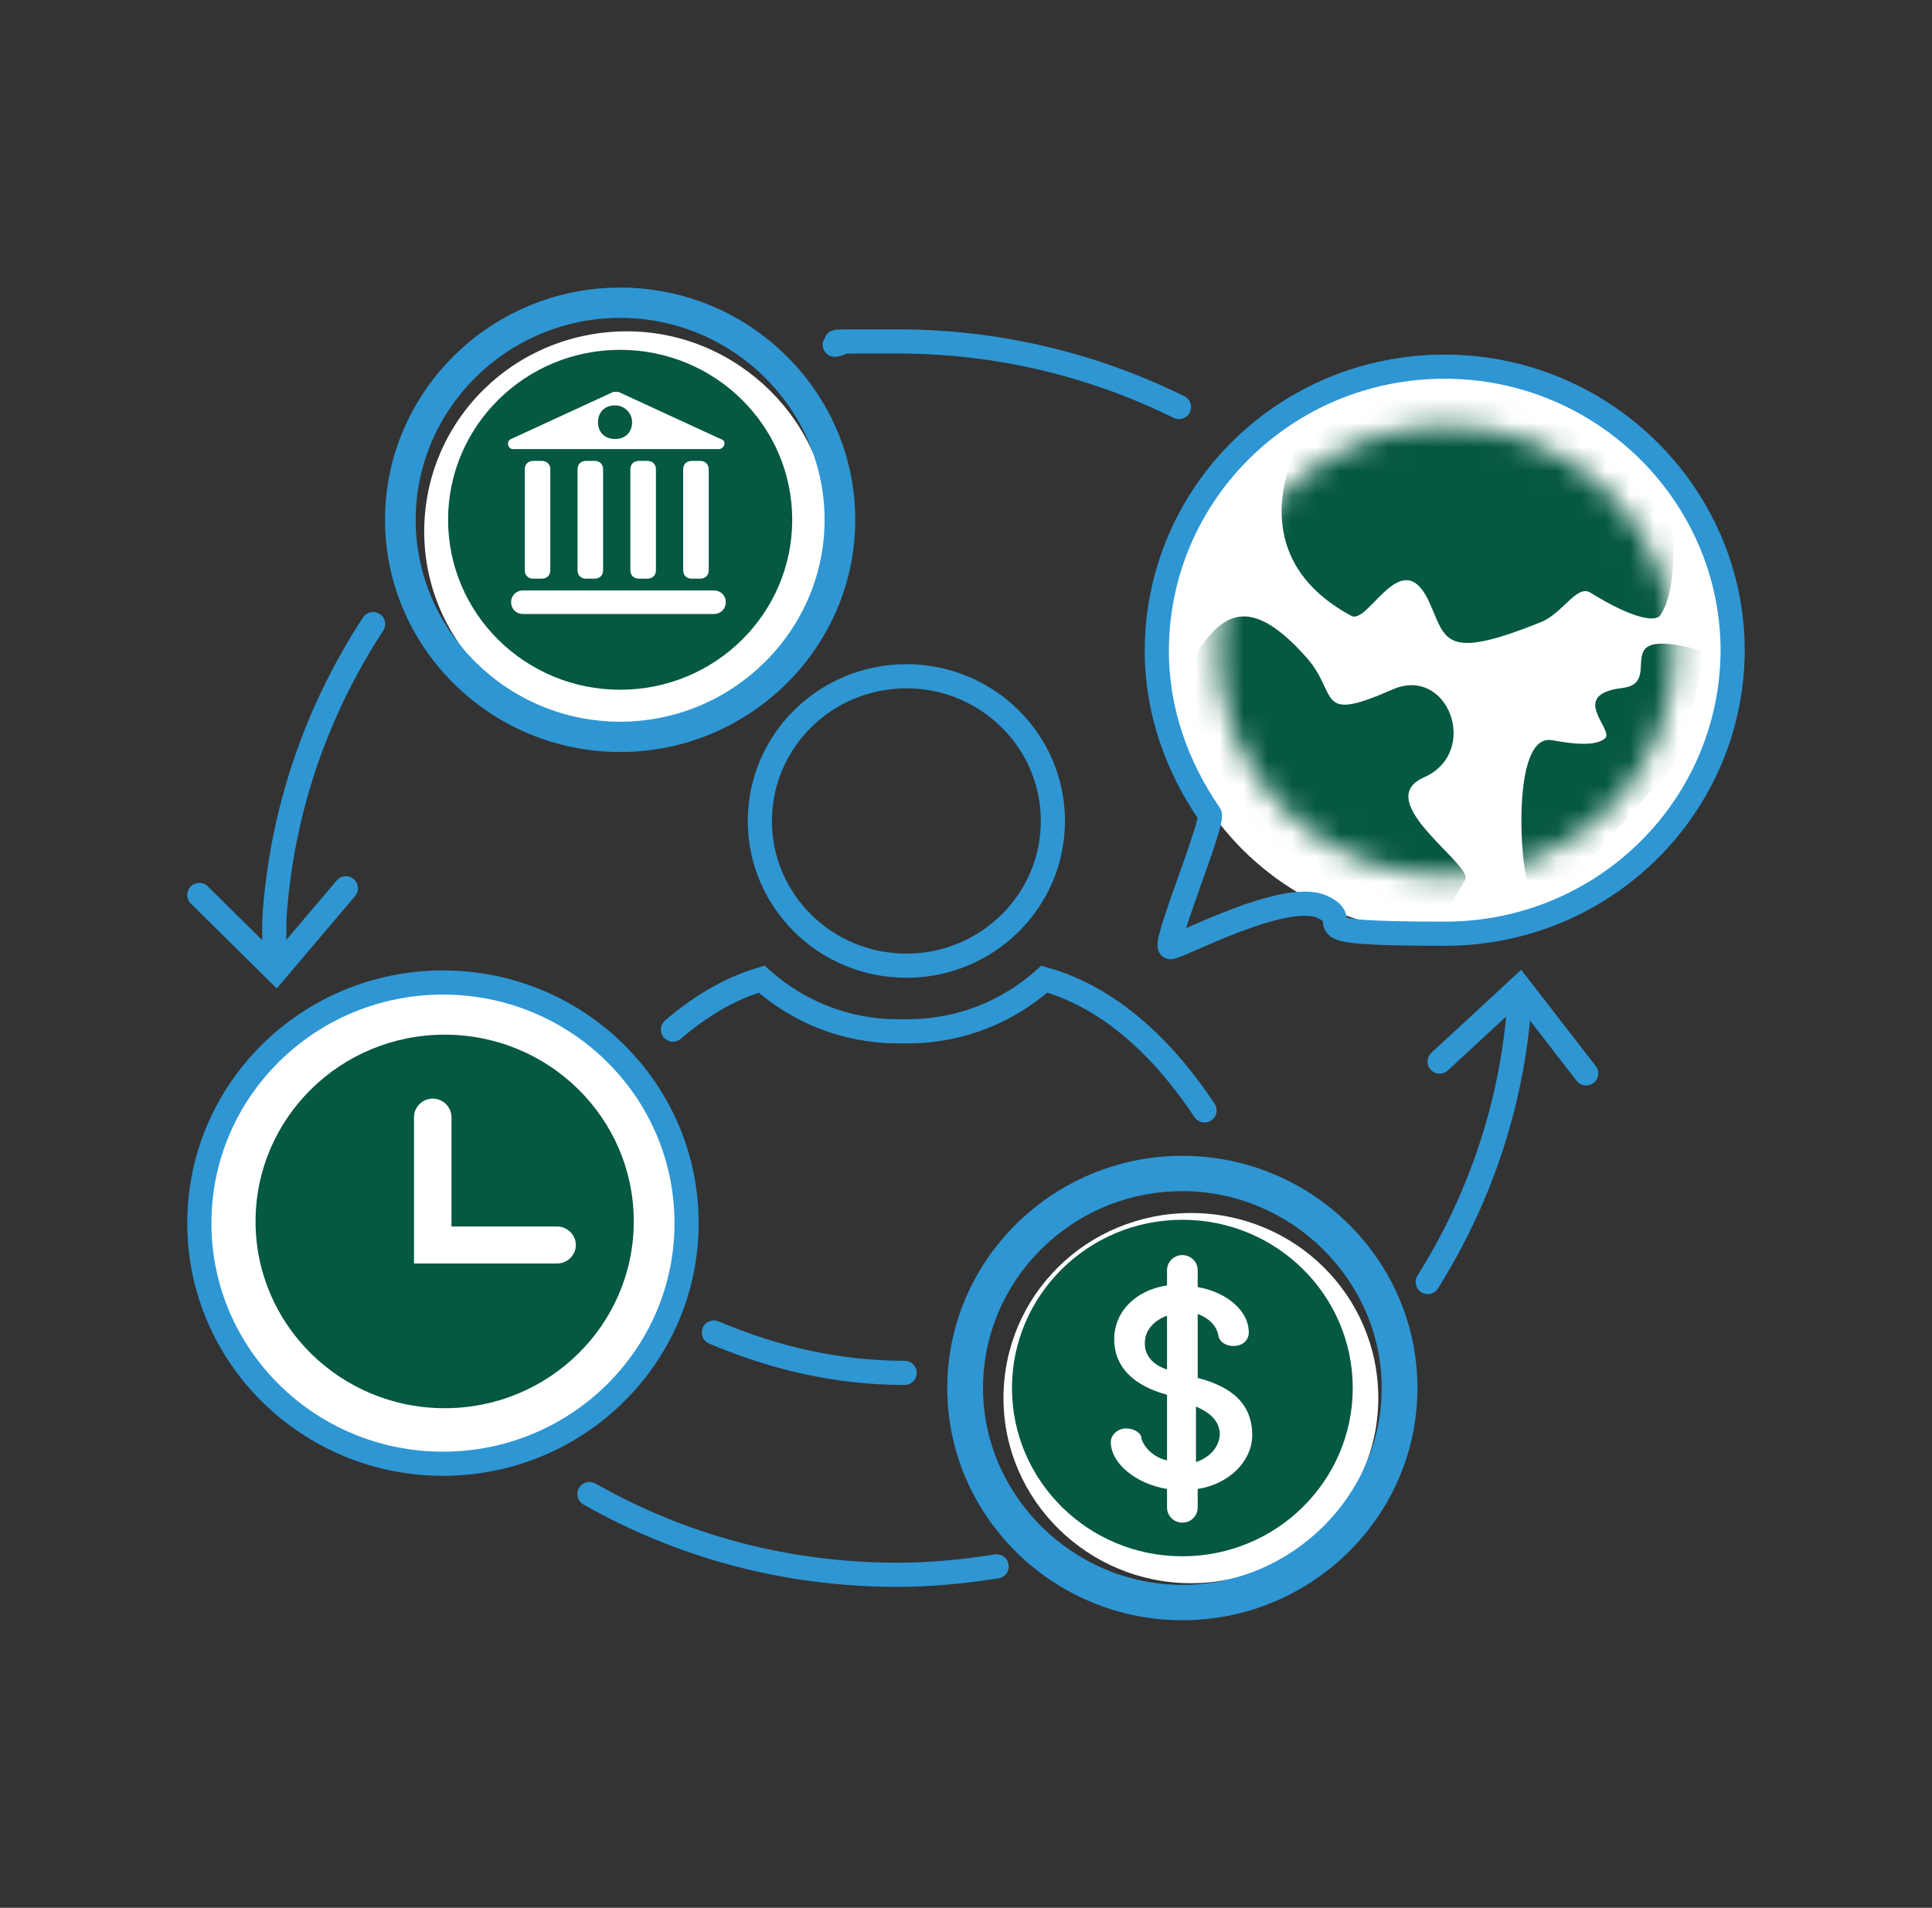 <svg width="80" height="79" viewBox="0 0 80 79" fill="none" xmlns="http://www.w3.org/2000/svg">
<rect x="0" y="0" width="80" height="79" fill="#333333" stroke="none"/>
<g id="Icons July 2024" clip-path="url(#clip0_4894_102403)">
<g id="Group">
<g id="Group_2">
<path id="Vector" d="M37.531 39.988C40.882 39.988 43.598 37.305 43.598 33.996C43.598 30.686 40.882 28.003 37.531 28.003C34.18 28.003 31.464 30.686 31.464 33.996C31.464 37.305 34.18 39.988 37.531 39.988Z" stroke="#2E96D3" stroke-miterlimit="10" stroke-linecap="round"/>
<path id="Vector_2" d="M29.56 55.177C32.029 56.222 34.639 56.849 37.461 56.849" stroke="#2E96D3" stroke-miterlimit="10" stroke-linecap="round"/>
<path id="Vector_3" d="M49.877 45.98C48.395 43.75 46.208 41.381 43.245 40.545C41.764 41.869 39.789 42.705 37.602 42.705H37.178C34.991 42.705 33.016 41.869 31.535 40.545C30.124 40.963 28.924 41.73 27.866 42.635" stroke="#2E96D3" stroke-miterlimit="10" stroke-linecap="round"/>
</g>
<path id="Vector_4" d="M48.818 16.855C45.291 15.114 41.34 14.138 37.178 14.138C33.015 14.138 35.414 14.138 34.567 14.277" stroke="#2E96D3" stroke-miterlimit="10" stroke-linecap="round"/>
<path id="Vector_5" d="M11.358 39.291C11.358 38.943 11.358 38.525 11.358 38.106C11.641 33.578 13.122 29.397 15.45 25.843" stroke="#2E96D3" stroke-miterlimit="10" stroke-linecap="round"/>
<path id="Vector_6" d="M41.27 64.862C39.929 65.071 38.589 65.21 37.178 65.21C32.522 65.21 28.219 64.026 24.409 61.866" stroke="#2E96D3" stroke-miterlimit="10" stroke-linecap="round"/>
<path id="Vector_7" d="M62.928 41.381C62.645 45.632 61.305 49.603 59.118 53.087" stroke="#2E96D3" stroke-miterlimit="10" stroke-linecap="round"/>
<path id="Vector_8" d="M71.25 30.226C73.087 24.021 69.484 17.52 63.201 15.705C56.919 13.891 50.336 17.45 48.499 23.655C46.662 29.86 50.266 36.361 56.548 38.175C62.831 39.99 69.413 36.431 71.25 30.226Z" fill="white"/>
<path id="Vector_9" d="M25.962 13.72C21.305 13.72 17.566 17.413 17.566 22.011C17.566 26.61 21.376 30.303 25.962 30.303C30.547 30.303 34.356 26.54 34.356 22.011C34.356 17.483 30.547 13.72 25.962 13.72Z" fill="white"/>
<g id="Group_3">
<path id="Vector_10" d="M49.312 50.23C45.008 50.23 41.552 53.644 41.552 57.894C41.552 62.145 45.079 65.559 49.312 65.559C53.545 65.559 57.072 62.145 57.072 57.894C57.072 53.644 53.615 50.23 49.312 50.23Z" fill="white"/>
<path id="Vector_11" d="M48.959 67.092C43.597 67.092 39.224 62.772 39.224 57.476C39.224 52.181 43.597 47.861 48.959 47.861C54.321 47.861 58.694 52.181 58.694 57.476C58.694 62.772 54.321 67.092 48.959 67.092ZM48.959 49.324C44.373 49.324 40.705 53.017 40.705 57.476C40.705 61.936 44.444 65.628 48.959 65.628C53.474 65.628 57.213 61.936 57.213 57.476C57.213 53.017 53.474 49.324 48.959 49.324Z" fill="#2E96D3"/>
<path id="Vector_12" d="M48.959 64.444C52.855 64.444 56.014 61.324 56.014 57.476C56.014 53.628 52.855 50.509 48.959 50.509C45.063 50.509 41.904 53.628 41.904 57.476C41.904 61.324 45.063 64.444 48.959 64.444Z" fill="#055841"/>
</g>
<path id="Vector_13" d="M25.679 31.139C20.317 31.139 15.943 26.819 15.943 21.524C15.943 16.228 20.317 11.908 25.679 11.908C31.04 11.908 35.414 16.228 35.414 21.524C35.414 26.819 31.04 31.139 25.679 31.139ZM25.679 13.163C21.023 13.163 17.213 16.925 17.213 21.524C17.213 26.122 21.023 29.885 25.679 29.885C30.335 29.885 34.144 26.122 34.144 21.524C34.144 16.925 30.335 13.163 25.679 13.163Z" fill="#2E96D3"/>
<path id="Vector_14" d="M25.679 28.561C29.614 28.561 32.804 25.41 32.804 21.524C32.804 17.637 29.614 14.486 25.679 14.486C21.744 14.486 18.554 17.637 18.554 21.524C18.554 25.41 21.744 28.561 25.679 28.561Z" fill="#055841"/>
<g id="Group_4">
<g id="Clip path group">
<mask id="mask0_4894_102403" style="mask-type:luminance" maskUnits="userSpaceOnUse" x="50" y="17" width="20" height="20">
<g id="clippath">
<path id="Vector_15" d="M59.894 36.295C65.115 36.295 69.347 32.115 69.347 26.958C69.347 21.802 65.115 17.622 59.894 17.622C54.673 17.622 50.44 21.802 50.44 26.958C50.44 32.115 54.673 36.295 59.894 36.295Z" fill="white"/>
</g>
</mask>
<g mask="url(#mask0_4894_102403)">
<g id="Group_5">
<path id="Vector_16" d="M53.686 18.597C53.686 18.597 51.288 22.987 55.944 25.495C56.649 25.913 57.989 22.569 59.118 24.798C59.894 26.401 59.612 27.446 63.774 25.774C64.691 25.425 65.256 24.241 65.82 24.52C67.725 25.704 68.642 25.774 68.783 25.425C69.559 24.171 69.206 21.593 69.206 21.593C69.206 21.593 67.019 12.117 64.903 12.117C62.787 12.117 53.615 18.597 53.615 18.597" fill="#055841"/>
</g>
</g>
</g>
<g id="Clip path group_2">
<mask id="mask1_4894_102403" style="mask-type:luminance" maskUnits="userSpaceOnUse" x="50" y="17" width="20" height="20">
<g id="clippath-1">
<path id="Vector_17" d="M59.894 36.295C65.115 36.295 69.347 32.115 69.347 26.958C69.347 21.802 65.115 17.622 59.894 17.622C54.673 17.622 50.44 21.802 50.44 26.958C50.44 32.115 54.673 36.295 59.894 36.295Z" fill="white"/>
</g>
</mask>
<g mask="url(#mask1_4894_102403)">
<g id="Group_6">
<path id="Vector_18" d="M44.867 35.459C49.312 29.676 49.523 22.081 54.109 27.237C55.449 28.77 54.462 29.954 57.636 28.561C59.964 27.516 61.305 31.139 58.977 32.184C56.719 33.16 61.022 35.807 60.67 36.434C57.283 42.008 56.719 42.078 56.931 41.73L44.867 35.459Z" fill="#055841"/>
</g>
</g>
</g>
<g id="Clip path group_3">
<mask id="mask2_4894_102403" style="mask-type:luminance" maskUnits="userSpaceOnUse" x="50" y="17" width="20" height="20">
<g id="clippath-2">
<path id="Vector_19" d="M59.894 36.295C65.115 36.295 69.347 32.115 69.347 26.958C69.347 21.802 65.115 17.622 59.894 17.622C54.673 17.622 50.44 21.802 50.44 26.958C50.44 32.115 54.673 36.295 59.894 36.295Z" fill="white"/>
</g>
</mask>
<g mask="url(#mask2_4894_102403)">
<g id="Group_7">
<path id="Vector_20" d="M70.758 27.028C66.243 25.704 69.065 28.282 67.16 28.491C64.903 28.77 66.878 30.233 66.455 30.581C66.032 30.93 65.044 30.791 64.268 30.651C62.293 30.303 63.139 37.967 63.421 36.365L63.986 37.688L69.488 31.487L70.688 26.958L70.758 27.028Z" fill="#055841"/>
</g>
</g>
</g>
</g>
<g id="Group_8">
<path id="Vector_21" d="M22.081 19.085C21.87 19.085 21.729 19.224 21.729 19.433V23.614C21.729 23.823 21.87 23.962 22.081 23.962H22.434C22.646 23.962 22.787 23.823 22.787 23.614V19.433C22.787 19.224 22.646 19.085 22.434 19.085H22.081Z" fill="white"/>
<path id="Vector_22" d="M24.268 19.085C24.056 19.085 23.915 19.224 23.915 19.433V23.614C23.915 23.823 24.056 23.962 24.268 23.962H24.62C24.832 23.962 24.973 23.823 24.973 23.614V19.433C24.973 19.224 24.832 19.085 24.62 19.085H24.268Z" fill="white"/>
<path id="Vector_23" d="M26.455 19.085C26.244 19.085 26.102 19.224 26.102 19.433V23.614C26.102 23.823 26.244 23.962 26.455 23.962H26.808C27.02 23.962 27.161 23.823 27.161 23.614V19.433C27.161 19.224 27.02 19.085 26.808 19.085H26.455Z" fill="white"/>
<path id="Vector_24" d="M28.642 19.085C28.43 19.085 28.289 19.224 28.289 19.433V23.614C28.289 23.823 28.43 23.962 28.642 23.962H28.994C29.206 23.962 29.347 23.823 29.347 23.614V19.433C29.347 19.224 29.206 19.085 28.994 19.085H28.642Z" fill="white"/>
<path id="Vector_25" d="M29.559 24.45H21.658C21.376 24.45 21.164 24.659 21.164 24.938C21.164 25.216 21.376 25.425 21.658 25.425H29.559C29.841 25.425 30.053 25.216 30.053 24.938C30.053 24.659 29.841 24.45 29.559 24.45Z" fill="white"/>
<path id="Vector_26" d="M21.305 18.597H29.771C29.982 18.597 30.123 18.249 29.841 18.179L25.608 16.228C25.608 16.228 25.467 16.228 25.397 16.228L21.164 18.179C20.952 18.249 21.023 18.597 21.235 18.597H21.305ZM25.467 16.786C25.82 16.786 26.173 17.064 26.173 17.483C26.173 17.901 25.891 18.179 25.467 18.179C25.044 18.179 24.762 17.901 24.762 17.483C24.762 17.064 25.044 16.786 25.467 16.786Z" fill="white"/>
</g>
<path id="Vector_27" d="M49.594 56.989V54.411C50.158 54.62 50.37 54.968 50.441 55.247C50.441 55.456 50.652 55.734 51.075 55.734C51.499 55.734 51.71 55.456 51.71 55.177C51.71 54.271 50.793 53.505 49.594 53.296V52.599C49.594 52.251 49.312 51.972 48.959 51.972C48.606 51.972 48.324 52.251 48.324 52.599V53.226C46.984 53.435 46.137 54.341 46.137 55.456C46.137 57.128 47.83 57.616 48.324 57.755V60.472C47.689 60.333 47.337 59.845 47.266 59.567C47.266 59.358 46.984 59.149 46.631 59.149C46.278 59.149 45.996 59.427 45.996 59.706C45.996 60.612 47.054 61.448 48.324 61.657V62.423C48.324 62.772 48.606 63.05 48.959 63.05C49.312 63.05 49.594 62.772 49.594 62.423V61.657C50.934 61.448 51.852 60.472 51.852 59.427C51.852 57.894 50.652 57.337 49.594 57.058V56.989ZM50.511 59.358C50.511 59.845 50.158 60.333 49.523 60.542V58.243C50.158 58.522 50.511 58.87 50.511 59.427V59.358ZM47.407 55.595C47.407 55.107 47.76 54.689 48.324 54.48V56.71C47.689 56.501 47.407 56.083 47.407 55.665V55.595Z" fill="white"/>
<path id="Vector_28" d="M18.342 60.612C23.914 60.612 28.43 56.151 28.43 50.648C28.43 45.145 23.914 40.684 18.342 40.684C12.771 40.684 8.254 45.145 8.254 50.648C8.254 56.151 12.771 60.612 18.342 60.612Z" fill="white" stroke="#2E96D3" stroke-miterlimit="10"/>
<path id="Vector_29" d="M71.746 26.889C71.746 33.368 66.455 38.664 59.824 38.664C53.192 38.664 56.296 38.246 54.744 37.549C53.192 36.852 48.819 39.221 48.466 39.221C48.113 39.221 50.3 33.996 50.088 33.717C48.748 31.766 47.901 29.467 47.901 26.958C47.901 20.479 53.192 15.183 59.824 15.183C66.385 15.183 71.746 20.479 71.746 26.958V26.889Z" stroke="#2E96D3" stroke-miterlimit="10"/>
<path id="Vector_30" d="M59.612 43.959L62.928 40.894L65.679 44.447" stroke="#2E96D3" stroke-miterlimit="10" stroke-linecap="round"/>
<path id="Vector_31" d="M14.321 36.783L11.428 40.197L8.254 37.061" stroke="#2E96D3" stroke-miterlimit="10" stroke-linecap="round"/>
<path id="Vector_32" d="M18.413 58.312C22.738 58.312 26.243 54.85 26.243 50.578C26.243 46.307 22.738 42.844 18.413 42.844C14.088 42.844 10.582 46.307 10.582 50.578C10.582 54.85 14.088 58.312 18.413 58.312Z" fill="#055841"/>
<path id="Vector_33" d="M23.069 52.32H17.143V46.259C17.143 45.84 17.495 45.492 17.919 45.492C18.342 45.492 18.695 45.84 18.695 46.259V50.788H23.069C23.492 50.788 23.845 51.136 23.845 51.554C23.845 51.972 23.492 52.32 23.069 52.32Z" fill="white"/>
</g>
</g>
<defs>
<clipPath id="clip0_4894_102403">
<rect width="80" height="79.012" fill="white" transform="translate(0 -0.006)"/>
</clipPath>
</defs>
</svg>
